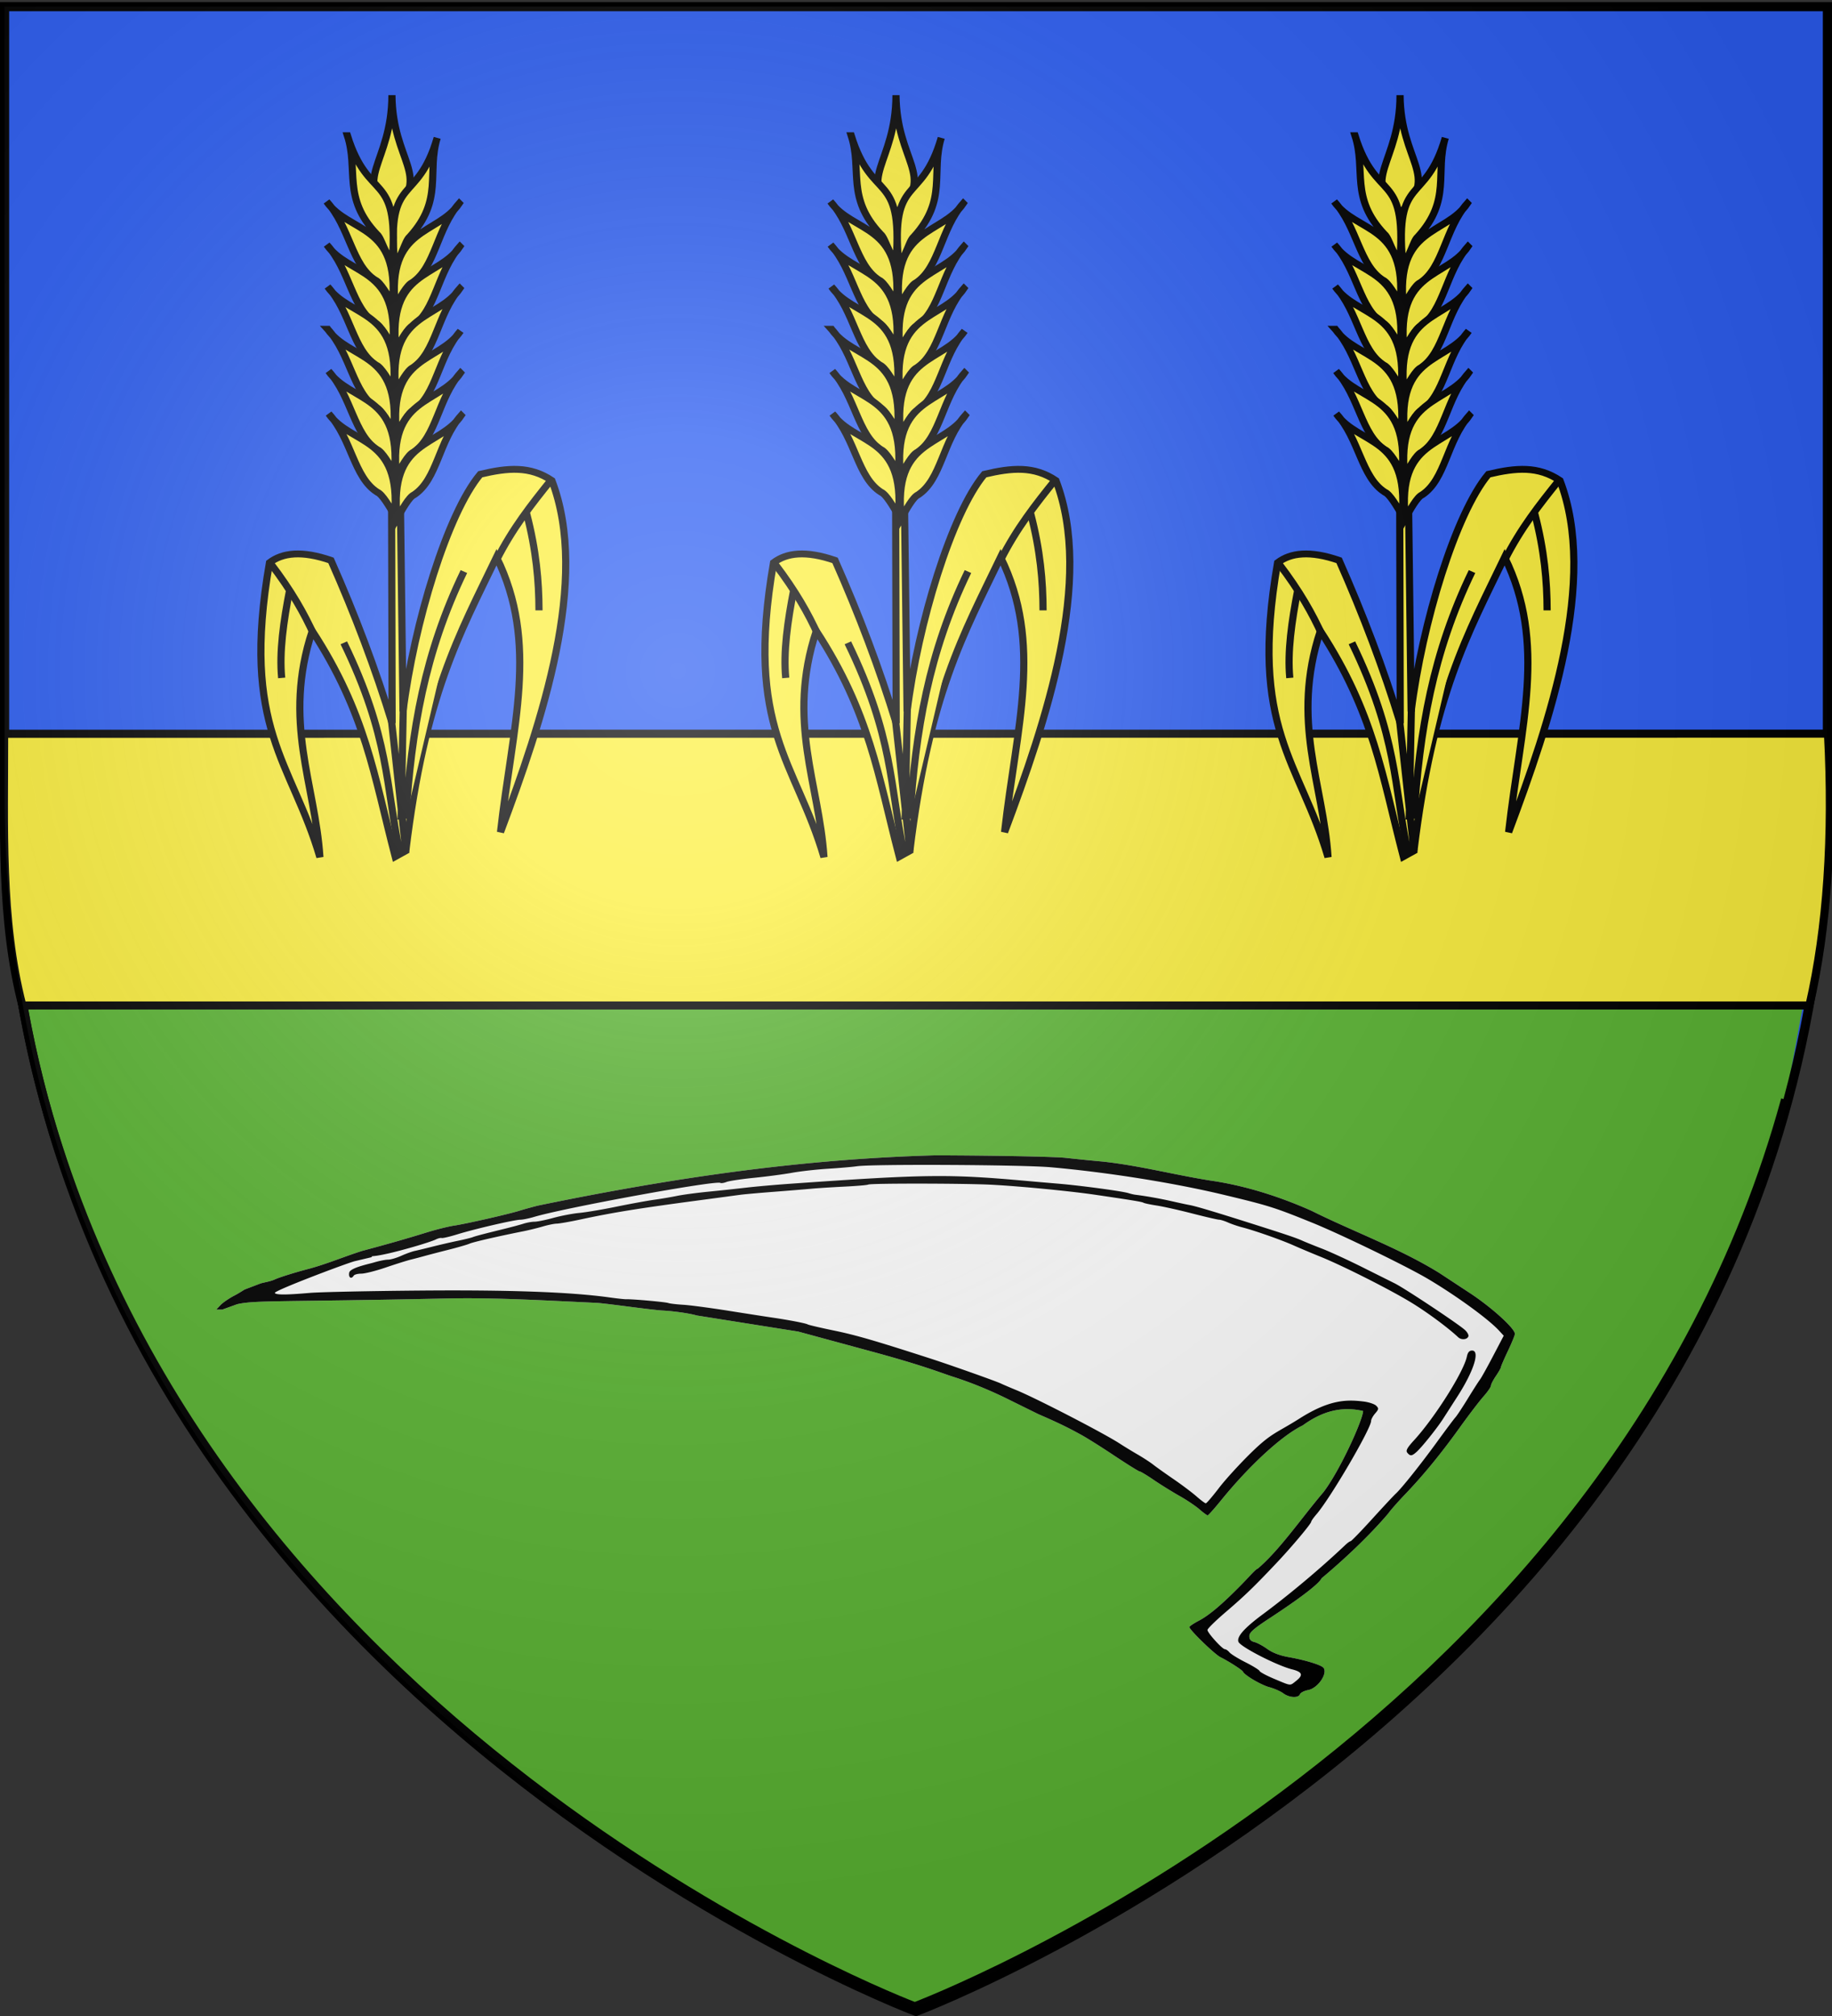 <svg xmlns="http://www.w3.org/2000/svg" xmlns:xlink="http://www.w3.org/1999/xlink" width="600" height="660" style="display:inline" version="1.0"><rect width="100%" height="100%" fill="#333333" stroke="none"/><defs><linearGradient id="a"><stop offset="0" style="stop-color:#fff;stop-opacity:.314"/><stop offset=".19" style="stop-color:#fff;stop-opacity:.251"/><stop offset=".6" style="stop-color:#6b6b6b;stop-opacity:.125"/><stop offset="1" style="stop-color:#000;stop-opacity:.125"/></linearGradient><linearGradient id="b"><stop offset="0" style="stop-color:#fff;stop-opacity:1"/><stop offset="1" style="stop-color:#fff;stop-opacity:1"/></linearGradient><linearGradient id="c"><stop offset="0" style="stop-color:#fd0000;stop-opacity:1"/><stop offset=".5" style="stop-color:#e77275;stop-opacity:.659"/><stop offset="1" style="stop-color:black;stop-opacity:.323"/></linearGradient><radialGradient xlink:href="#a" id="d" cx="221.445" cy="226.331" r="300" fx="221.445" fy="226.331" gradientTransform="matrix(1.353 0 0 1.349 -79.874 -85.747)" gradientUnits="userSpaceOnUse"/></defs><g style="display:inline;fill:#2b5df2;fill-opacity:1"><path d="M300 658.5s298.5-112.32 298.5-397.772V2.176H1.5v258.552C1.5 546.18 300 658.5 300 658.5z" style="fill:#2b5df2;fill-opacity:1;fill-rule:evenodd;stroke:none;stroke-width:1px;stroke-linecap:butt;stroke-linejoin:miter;stroke-opacity:1"/></g><g style="display:inline;fill:#5ab532"><path d="M596.165 298.498H3.266c2.159 21.658 5.835 42.215 11.181 61.7 57.984 211.336 285.157 296.806 285.157 296.806s227.313-85.526 285.204-297.01" style="fill:#5ab532;fill-opacity:1;stroke:#010101;stroke-width:3"/></g><g style="display:inline"><path d="M300 658.5S1.5 546.18 1.5 260.728V2.176h597v258.552C598.5 546.18 300 658.5 300 658.5z" style="opacity:1;fill:none;fill-opacity:1;fill-rule:evenodd;stroke:#000;stroke-width:3;stroke-linecap:butt;stroke-linejoin:miter;stroke-miterlimit:4;stroke-dasharray:none;stroke-opacity:1"/></g><path d="M598.682 240.183c1.757 33.748-.24 63.441-6.074 88.991H7.321c-7.282-28.06-5.93-58.712-5.964-88.948l597.325-.043z" style="fill:#fcef3c;fill-opacity:1;fill-rule:evenodd;stroke:#000;stroke-width:2.651;stroke-linecap:butt;stroke-linejoin:miter;stroke-miterlimit:4;stroke-dasharray:none;stroke-opacity:1"/><path d="M286.141 437.285zm304.417 277.556c.305-.795 2.16-1.746 4.12-2.114 4.765-.894 9.769-8.01 7.767-11.044-.943-1.43-8.938-3.912-17.486-5.428-4.446-.79-8.105-2.175-10.696-4.052-2.166-1.569-5.087-3.141-6.492-3.494-1.818-.456-2.553-1.307-2.553-2.957 0-1.834 2.124-3.71 10.198-9 15.476-10.139 24.756-17.27 25.985-19.97 10.737-8.971 23.596-20.905 33.445-32.497.911-1.375 4.67-5.65 8.351-9.5 9.272-9.694 18.11-20.489 27.52-33.61 4.4-6.135 9.688-13.058 11.75-15.384 2.063-2.326 3.75-4.765 3.75-5.42 0-.656 1.126-2.847 2.5-4.87 1.376-2.024 2.5-4.008 2.5-4.41 0-.4 1.576-4.047 3.5-8.103 1.926-4.056 3.5-7.9 3.5-8.544 0-2.793-12.177-13.745-23.217-20.882l-14.532-9.549c-19.967-12.4-43.232-20.79-64.103-31.193-15.893-7.096-33.415-12.695-50.79-15.164-17.787-2.834-35.432-7.456-53.357-9.431a985.401 985.401 0 0 1-19-1.903c-5.307-.594-33.997-1.157-65-1.276-63.812 1.727-127.811 10.41-199.3 25.19-2.86.717-7 1.866-9.2 2.552-5.608 1.75-26.662 6.54-32.845 7.474-2.835.427-8.98 1.964-13.655 3.415-9.943 3.085-20.069 5.977-32.215 9.202-8.939 2.826-17.43 6.452-26.508 8.924-7.028 1.827-14.802 4.248-17.277 5.38-2.475 1.132-5.868 1.53-7.316 2.08l-7.684 2.922c-.402.153-2.662 1.725-5.304 3.1-2.642 1.375-5.758 3.513-6.924 4.75l-2.12 2.25h2.995l7.425-2.679c8.74-2.119 22.818-1.12 104.386-2.882 25.333-.548 50.403 1.032 75.605 2.184 4.55.208 27.273 3.515 33.183 3.843 5.91.328 13.56 1.436 17 2.46l50.868 8.074 37.386 10.148c24.62 6.683 33.836 10.391 39.48 12.25 9.945 3.148 19.527 7.15 28.512 11.602l14.897 7.35c7.057 3.032 13.854 6.142 20.61 9.896 2.476 1.257 10.065 5.992 16.866 10.52 6.801 4.53 12.735 8.234 13.187 8.234.452 0 3.662 1.934 7.135 4.297 3.472 2.363 9.238 5.941 12.813 7.951 3.575 2.01 8.075 5.026 10 6.701 1.925 1.676 3.779 3.048 4.12 3.05.34 0 3.266-3.26 6.5-7.246 14.454-17.814 30.685-32.728 41.13-37.795 9.1-6.605 18.875-9.885 30.235-7.208-.083 4.297-11.481 29.694-19.893 40.677-10.984 12.887-21.97 29.039-32.954 38.31-.826 0-4.49 4.3-8.145 8.013-9.769 9.927-16.123 15.294-21.349 18.03-2.554 1.338-4.644 2.749-4.644 3.135 0 1.374 12.615 13.61 15.532 15.067 4.344 2.168 10.916 6.4 11.305 7.28.783 1.77 9.088 6.64 13.206 7.747 2.451.659 5.582 2.037 6.957 3.063 2.991 2.232 7.568 2.497 8.34.484z" style="fill:#fff" transform="matrix(.654 0 0 .654 39.513 87.166)"/><path d="M126.877 498.688c-2.563.77-11.944 2.635-12.414 5.097-.471 2.463 1.04 3.467 2.255 1.5.34-.55 2.057-1 3.816-1 1.758 0 7.244-1.38 12.19-3.067 4.947-1.687 10.569-3.457 12.494-3.934a294.325 294.325 0 0 0 7-1.843c1.925-.538 7.325-1.944 12-3.124 4.675-1.18 9.4-2.55 10.5-3.044 1.82-.816 14.303-3.69 27-6.217 2.75-.547 7.11-1.62 9.688-2.383 2.578-.763 5.728-1.403 7-1.42 1.271-.019 6.587-.952 11.812-2.074 16.12-3.462 28.56-5.48 58-9.409 10.175-1.358 20.075-2.685 22-2.949 1.925-.264 9.575-.947 17-1.517 7.425-.57 15.811-1.259 18.636-1.53 2.825-.27 10.224-.743 16.443-1.05 6.218-.307 11.649-.77 12.068-1.03 1.11-.685 48.373-.624 61.853.08 14.258.747 39.382 3.183 52 5.043 19.161 2.826 23.247 3.503 24.022 3.982.435.269 3.42.896 6.634 1.394 3.214.497 11.244 2.293 17.844 3.99 6.6 1.698 12.607 3.09 13.349 3.095.742.004 2.767.637 4.5 1.406 1.733.77 4.95 1.863 7.15 2.431 6.181 1.595 19.404 6.236 25.5 8.95 3.026 1.348 9.1 3.907 13.5 5.688 11.666 4.72 35.594 16.822 46.194 23.361 7.866 4.853 17.796 12.223 22.896 16.994 1.618 1.514 4.559 1.237 5.132-.484.212-.638-.552-2.035-1.699-3.103-3.14-2.926-30.155-20.86-35.228-23.388-1.488-.741-8.688-4.334-16-7.984-7.312-3.65-16.444-7.852-20.294-9.34-3.85-1.486-8.35-3.307-10-4.047-3.252-1.457-8.27-3.141-27.5-9.233-17.18-5.443-26.047-8.073-29-8.603-1.375-.247-5.425-1.116-9-1.932-5.636-1.287-12.936-2.582-18-3.193-.825-.1-2.4-.468-3.5-.819-3.076-.98-23.833-3.782-35-4.725-5.5-.464-12.7-1.087-16-1.385-39.05-3.518-50.336-3.383-118.5 1.417-7.425.522-17.325 1.399-22 1.948a1251.16 1251.16 0 0 1-19 2.03c-5.775.57-12.75 1.504-15.5 2.077-2.75.574-7.925 1.453-11.5 1.953s-12.125 2.063-19 3.473c-6.875 1.41-15.2 2.814-18.5 3.118-3.3.305-9.141 1.419-12.98 2.476-3.839 1.057-8.082 1.921-9.429 1.921-1.347 0-3.831.439-5.52.975-1.69.536-5.771 1.641-9.071 2.456-11.868 2.93-15.024 3.76-16.5 4.336-.825.322-4.2 1.143-7.5 1.823-3.3.68-8.925 1.978-12.5 2.882-3.575.904-7.625 1.884-9 2.178-1.375.294-4.408 1.393-6.74 2.443-2.33 1.049-5.297 1.907-6.59 1.907-1.294 0-4.449.631-7.011 1.403zm-9.512-.674 8.388-1.988c0-1.238-1 1.173 21.465-5.324 4.675-1.352 9.425-2.928 10.555-3.502 1.13-.575 2.48-.913 3-.752.52.161 4.095-.681 7.945-1.872 8.636-2.67 28.587-7.29 31.486-7.29 1.176 0 4.248-.628 6.826-1.395 15.655-4.658 91.053-18.425 93.3-17.036.406.25 1.784.041 3.063-.466 1.279-.507 7.5-1.44 13.825-2.075 6.325-.634 14.875-1.767 19-2.517s12.225-1.66 18-2.021c5.775-.362 12.3-.924 14.5-1.25 7.724-1.147 82.765-.761 97 .497 28.556 2.525 61.923 7.844 87 13.869 22.446 5.393 24.98 6.193 44 13.892 14.311 5.794 47.221 21.769 58 28.155 14.067 8.334 30.156 20.021 35.455 25.755l2.454 2.656-5.355 10.218c-2.945 5.62-5.882 10.892-6.527 11.717-.644.825-3.361 5.073-6.038 9.439-2.676 4.366-5.501 8.641-6.278 9.5-.776.859-4.854 6.301-9.061 12.094-8.196 11.284-17.876 23.423-20.834 26.127-.999.913-6.316 6.611-11.816 12.664-5.5 6.052-10.338 11.043-10.75 11.09-.413.048-1.58.874-2.594 1.836-12.223 11.6-27.982 24.837-41.367 34.75-9.285 6.877-13.192 11.287-12.227 13.802.95 2.478 19.218 11.859 26.817 13.772 5.256 1.324 5.78 2.87 1.986 5.854-3.13 2.461-2.205 2.553-10.865-1.078-3.85-1.614-7.155-3.382-7.345-3.928-.19-.546-3.366-2.513-7.058-4.373-3.692-1.859-7.304-4.093-8.027-4.964-.723-.872-1.761-1.585-2.307-1.585-1.282 0-8.668-8.15-8.722-9.624-.023-.618 4.108-4.668 9.178-9 9.446-8.069 14.403-12.863 25.78-24.931 7.45-7.902 17-19.292 17.002-20.277 0-.367 1.167-2.018 2.592-3.668 7.023-8.13 27.407-42.952 27.407-46.818 0-.757.913-2.428 2.028-3.714 1.813-2.091 1.868-2.5.512-3.856-.834-.834-3.66-1.773-6.279-2.097-8.3-1.029-16.922-1.099-31.973 8.425-11.725 7.42-13.978 7.108-23.926 16.762-5.836 5.664-13.276 13.786-16.532 18.048-3.256 4.263-6.237 7.742-6.625 7.731-.388-.01-2.505-1.594-4.705-3.518-2.2-1.925-7.375-5.812-11.5-8.638-4.125-2.827-8.694-6.08-10.153-7.232-1.46-1.15-4.983-3.443-7.831-5.093-2.848-1.65-6.829-4.08-8.847-5.4-7.745-5.069-41.557-22.552-51.67-26.718-3.3-1.359-6.9-2.9-8-3.425-2.425-1.158-25.307-9.262-35-12.396-27.67-8.948-37.503-11.804-48.386-14.052-6.813-1.408-12.769-2.796-13.235-3.084-.946-.585-9.479-2.231-17.878-3.45-3.025-.44-12.925-1.978-22-3.42-9.075-1.441-19.2-2.78-22.5-2.973-3.3-.194-6.675-.594-7.5-.888-1.444-.516-17.924-1.99-21-1.879-.825.03-4.554-.373-8.287-.895-19.493-2.726-50.322-3.845-95.213-3.454-25.3.22-50.05.751-55 1.179-11.877 1.026-16.89 1.035-17.5.031-.658-1.083 36.342-15.045 40.147-15.947zm168.776-60.729zm304.417 277.556c.305-.795 2.16-1.746 4.12-2.114 4.765-.894 9.769-8.01 7.767-11.044-.943-1.43-8.938-3.912-17.486-5.428-4.446-.79-8.105-2.175-10.696-4.052-2.166-1.569-5.087-3.141-6.492-3.494-1.818-.456-2.553-1.307-2.553-2.957 0-1.834 2.124-3.71 10.198-9 15.476-10.139 24.756-17.27 25.985-19.97 10.737-8.971 23.596-20.905 33.445-32.497.911-1.375 4.67-5.65 8.351-9.5 9.272-9.694 18.11-20.489 27.52-33.61 4.4-6.135 9.688-13.058 11.75-15.384 2.063-2.326 3.75-4.765 3.75-5.42 0-.656 1.126-2.847 2.5-4.87 1.376-2.024 2.5-4.008 2.5-4.41 0-.4 1.576-4.047 3.5-8.103 1.926-4.056 3.5-7.9 3.5-8.544 0-2.793-12.177-13.745-23.217-20.882l-14.532-9.549c-19.967-12.4-43.232-20.79-64.103-31.193-15.893-7.096-33.415-12.695-50.79-15.164-17.787-2.834-35.432-7.456-53.357-9.431a985.401 985.401 0 0 1-19-1.903c-5.307-.594-33.997-1.157-65-1.276-63.812 1.727-127.811 10.41-199.3 25.19-2.86.717-7 1.866-9.2 2.552-5.608 1.75-26.662 6.54-32.845 7.474-2.835.427-8.98 1.964-13.655 3.415-9.943 3.085-20.069 5.977-32.215 9.202-8.939 2.826-17.43 6.452-26.508 8.924-7.028 1.827-14.802 4.248-17.277 5.38-2.475 1.132-5.868 1.53-7.316 2.08l-7.684 2.922c-.402.153-2.662 1.725-5.304 3.1-2.642 1.375-5.758 3.513-6.924 4.75l-2.12 2.25h2.995l7.425-2.679c8.74-2.119 22.818-1.12 104.386-2.882 25.333-.548 50.403 1.032 75.605 2.184 4.55.208 27.273 3.515 33.183 3.843 5.91.328 13.56 1.436 17 2.46l50.868 8.074 37.386 10.148c24.62 6.683 33.836 10.391 39.48 12.25 9.945 3.148 19.527 7.15 28.512 11.602l14.897 7.35c7.057 3.032 13.854 6.142 20.61 9.896 2.476 1.257 10.065 5.992 16.866 10.52 6.801 4.53 12.735 8.234 13.187 8.234.452 0 3.662 1.934 7.135 4.297 3.472 2.363 9.238 5.941 12.813 7.951 3.575 2.01 8.075 5.026 10 6.701 1.925 1.676 3.779 3.048 4.12 3.05.34 0 3.266-3.26 6.5-7.246 14.454-17.814 30.685-32.728 41.13-37.795 9.1-6.605 18.875-9.885 30.235-7.208-.083 4.297-11.481 29.694-19.893 40.677-10.984 12.887-21.97 29.039-32.954 38.31-.826 0-4.49 4.3-8.145 8.013-9.769 9.927-16.123 15.294-21.349 18.03-2.554 1.338-4.644 2.749-4.644 3.135 0 1.374 12.615 13.61 15.532 15.067 4.344 2.168 10.916 6.4 11.305 7.28.783 1.77 9.088 6.64 13.206 7.747 2.451.659 5.582 2.037 6.957 3.063 2.991 2.232 7.568 2.497 8.34.484zm58.397-121.306c2.71-2.42 10.317-11.926 13.406-16.75 1.409-2.2 4.599-7.166 7.089-11.035 8.164-12.686 11.436-22.965 7.309-22.965-1.37 0-2.148.902-2.588 3-1.61 7.678-16.042 30.534-26.458 41.9-3.494 3.813-4.242 5.2-3.37 6.25 1.47 1.773 2.257 1.704 4.612-.4z" style="fill:#000" transform="matrix(.654 0 0 .654 39.513 87.166)"/><g style="opacity:1"><g style="opacity:1;fill:#fcef3c;fill-opacity:1;stroke:#000;stroke-width:3.36;stroke-miterlimit:4;stroke-dasharray:none;stroke-opacity:1;display:inline"><g style="stroke-width:2.937;stroke-miterlimit:4;stroke-dasharray:none"><path d="M1017.46 390.159c38.552-55.338 45.08-84.275 55.556-119.048-37.682 16.27-52.886 49.952-79.365 87.302 18.743-46.96 44.27-105.443 84.127-126.984 10.903 1.208 17.138 7.787 23.81 17.46-1.059 21.492-21.958 65.853-43.651 97.222l57.142-63.095 2.778 2.38-59.92 67.461c20.616-12.982 42.347-24.849 65.079-35.714 11.772 4.683 17.051 10.664 18.254 17.46-38.517 61.486-63.176 57.699-99.207 80.953 22.249-22.241 50.052-33.372 66.667-70.635-39.732 11.837-59.94 29.548-89.682 50l-1.588-4.762z" style="fill:#fcef3c;fill-opacity:1;fill-rule:evenodd;stroke:#000;stroke-width:2.937;stroke-linecap:butt;stroke-linejoin:miter;stroke-miterlimit:4;stroke-dasharray:none;stroke-opacity:1" transform="scale(-.798 .763) rotate(-41.482 392.31 1940.92)"/><g style="fill:#fcef3c;fill-opacity:1;stroke:#000;stroke-width:2.937;stroke-miterlimit:4;stroke-dasharray:none;stroke-opacity:1"><path d="M1236.49 151.036c-19.492 22.086-11.329 38.487-33.552 37.355-1.55-22.515 14.378-16.025 33.552-37.355z" style="fill:#fcef3c;fill-opacity:1;fill-rule:evenodd;stroke:#000;stroke-width:2.937;stroke-linecap:butt;stroke-linejoin:miter;stroke-miterlimit:4;stroke-dasharray:none;stroke-opacity:1;display:inline" transform="scale(-.798 .763) rotate(-41.482 392.31 1940.92)"/><g style="fill:#fcef3c;fill-opacity:1;stroke:#000;stroke-width:2.937;stroke-miterlimit:4;stroke-dasharray:none;stroke-opacity:1"><path d="M1210.439 152.46c-13.245 27.249 5.454 25.133-22.223 51.588-1.133-3.377 2.916-9.587 2.551-12.342.138-21.16 13.048-25.216 19.672-39.246zM1185.042 167.54c-2.531 16.137 15.772 27.116-9.524 50.397.91-4.095 2.412-9.997 1.461-12.117-2.788-11.344 7.74-23.86 8.063-38.28z" style="fill:#fcef3c;fill-opacity:1;fill-rule:evenodd;stroke:#000;stroke-width:2.937;stroke-linecap:butt;stroke-linejoin:miter;stroke-miterlimit:4;stroke-dasharray:none;stroke-opacity:1;display:inline" transform="scale(-.798 .763) rotate(-41.482 392.31 1940.92)"/><path d="M1172.578 181.23c-2.53 16.138 15.772 27.117-9.524 50.397.91-4.095 2.412-9.997 1.461-12.117-2.788-11.344 7.74-23.86 8.063-38.28z" style="fill:#fcef3c;fill-opacity:1;fill-rule:evenodd;stroke:#000;stroke-width:2.937;stroke-linecap:butt;stroke-linejoin:miter;stroke-miterlimit:4;stroke-dasharray:none;stroke-opacity:1;display:inline" transform="scale(-.798 .763) rotate(-41.482 392.31 1940.92)"/><path d="M1160.673 194.722c-2.53 16.138 15.773 27.117-9.524 50.397.91-4.095 2.412-9.997 1.461-12.117-2.788-11.344 7.74-23.86 8.063-38.28z" style="fill:#fcef3c;fill-opacity:1;fill-rule:evenodd;stroke:#000;stroke-width:2.937;stroke-linecap:butt;stroke-linejoin:miter;stroke-miterlimit:4;stroke-dasharray:none;stroke-opacity:1;display:inline" transform="scale(-.798 .763) rotate(-41.482 392.31 1940.92)"/><path d="M1148.372 208.214c-2.531 16.138 15.772 27.117-9.524 50.397.91-4.095 2.411-9.997 1.46-12.117-2.787-11.344 7.74-23.86 8.064-38.28z" style="fill:#fcef3c;fill-opacity:1;fill-rule:evenodd;stroke:#000;stroke-width:2.937;stroke-linecap:butt;stroke-linejoin:miter;stroke-miterlimit:4;stroke-dasharray:none;stroke-opacity:1;display:inline" transform="scale(-.798 .763) rotate(-41.482 392.31 1940.92)"/><path d="M1136.467 221.706c-2.531 16.138 15.772 27.117-9.524 50.397.91-4.095 2.412-9.997 1.461-12.117-2.788-11.344 7.74-23.86 8.063-38.28z" style="fill:#fcef3c;fill-opacity:1;fill-rule:evenodd;stroke:#000;stroke-width:2.937;stroke-linecap:butt;stroke-linejoin:miter;stroke-miterlimit:4;stroke-dasharray:none;stroke-opacity:1;display:inline" transform="scale(-.798 .763) rotate(-41.482 392.31 1940.92)"/><path d="M1124.165 235.198c-2.53 16.138 15.773 27.117-9.524 50.397.91-4.095 2.412-9.996 1.461-12.117-2.788-11.344 7.74-23.86 8.063-38.28z" style="fill:#fcef3c;fill-opacity:1;fill-rule:evenodd;stroke:#000;stroke-width:2.937;stroke-linecap:butt;stroke-linejoin:miter;stroke-miterlimit:4;stroke-dasharray:none;stroke-opacity:1;display:inline" transform="scale(-.798 .763) rotate(-41.482 392.31 1940.92)"/></g><g style="fill:#fcef3c;fill-opacity:1;stroke:#000;stroke-width:2.937;stroke-miterlimit:4;stroke-dasharray:none;stroke-opacity:1;display:inline"><path d="M1210.439 152.46c-13.245 27.249 5.454 25.133-22.223 51.588-1.133-3.377 2.916-9.587 2.551-12.342.138-21.16 13.048-25.216 19.672-39.246zM1185.042 167.54c-2.531 16.137 15.772 27.116-9.524 50.397.91-4.095 2.412-9.997 1.461-12.117-2.788-11.344 7.74-23.86 8.063-38.28z" style="fill:#fcef3c;fill-opacity:1;fill-rule:evenodd;stroke:#000;stroke-width:2.937;stroke-linecap:butt;stroke-linejoin:miter;stroke-miterlimit:4;stroke-dasharray:none;stroke-opacity:1;display:inline" transform="matrix(.588 -.516 .539 .562 -680.12 583.34)"/><path d="M1172.578 181.23c-2.53 16.138 15.772 27.117-9.524 50.397.91-4.095 2.412-9.997 1.461-12.117-2.788-11.344 7.74-23.86 8.063-38.28z" style="fill:#fcef3c;fill-opacity:1;fill-rule:evenodd;stroke:#000;stroke-width:2.937;stroke-linecap:butt;stroke-linejoin:miter;stroke-miterlimit:4;stroke-dasharray:none;stroke-opacity:1;display:inline" transform="matrix(.588 -.516 .539 .562 -680.12 583.34)"/><path d="M1160.673 194.722c-2.53 16.138 15.773 27.117-9.524 50.397.91-4.095 2.412-9.997 1.461-12.117-2.788-11.344 7.74-23.86 8.063-38.28z" style="fill:#fcef3c;fill-opacity:1;fill-rule:evenodd;stroke:#000;stroke-width:2.937;stroke-linecap:butt;stroke-linejoin:miter;stroke-miterlimit:4;stroke-dasharray:none;stroke-opacity:1;display:inline" transform="matrix(.588 -.516 .539 .562 -680.12 583.34)"/><path d="M1148.372 208.214c-2.531 16.138 15.772 27.117-9.524 50.397.91-4.095 2.411-9.997 1.46-12.117-2.787-11.344 7.74-23.86 8.064-38.28z" style="fill:#fcef3c;fill-opacity:1;fill-rule:evenodd;stroke:#000;stroke-width:2.937;stroke-linecap:butt;stroke-linejoin:miter;stroke-miterlimit:4;stroke-dasharray:none;stroke-opacity:1;display:inline" transform="matrix(.588 -.516 .539 .562 -680.12 583.34)"/><path d="M1136.467 221.706c-2.531 16.138 15.772 27.117-9.524 50.397.91-4.095 2.412-9.997 1.461-12.117-2.788-11.344 7.74-23.86 8.063-38.28z" style="fill:#fcef3c;fill-opacity:1;fill-rule:evenodd;stroke:#000;stroke-width:2.937;stroke-linecap:butt;stroke-linejoin:miter;stroke-miterlimit:4;stroke-dasharray:none;stroke-opacity:1;display:inline" transform="matrix(.588 -.516 .539 .562 -680.12 583.34)"/><path d="M1124.165 235.198c-2.53 16.138 15.773 27.117-9.524 50.397.91-4.095 2.412-9.996 1.461-12.117-2.788-11.344 7.74-23.86 8.063-38.28z" style="fill:#fcef3c;fill-opacity:1;fill-rule:evenodd;stroke:#000;stroke-width:2.937;stroke-linecap:butt;stroke-linejoin:miter;stroke-miterlimit:4;stroke-dasharray:none;stroke-opacity:1;display:inline" transform="matrix(.588 -.516 .539 .562 -680.12 583.34)"/></g></g><path d="M1072.222 271.905c4.049-14.401 5.042-27.122 5.953-40.476" style="fill:#fcef3c;fill-opacity:1;fill-rule:evenodd;stroke:#000;stroke-width:2.937;stroke-linecap:butt;stroke-linejoin:miter;stroke-miterlimit:4;stroke-dasharray:none;stroke-opacity:1" transform="scale(-.798 .763) rotate(-41.482 392.31 1940.92)"/><path d="M1076.19 248.889c-13.488 9.26-23.125 18.518-31.349 27.778M1078.968 284.603c-10.978 36.656-28.945 65.319-52.38 95.238M1060.318 350.873l-42.858 39.286M1059.524 344.127l-31.746 37.302M1095.635 340.159c-40.829 17.857-53.483 34.524-76.984 52.38M1107.143 345.714c8.842-4.157 19.221-8.007 33.333-11.11" style="fill:#fcef3c;fill-opacity:1;fill-rule:evenodd;stroke:#000;stroke-width:2.937;stroke-linecap:butt;stroke-linejoin:miter;stroke-miterlimit:4;stroke-dasharray:none;stroke-opacity:1" transform="scale(-.798 .763) rotate(-41.482 392.31 1940.92)"/><path d="M1127.381 337.778c-7.115 11.884-14.454 22.87-22.62 30.555" style="fill:#fcef3c;fill-opacity:1;fill-rule:evenodd;stroke:#000;stroke-width:2.937;stroke-linecap:butt;stroke-linejoin:miter;stroke-miterlimit:4;stroke-dasharray:none;stroke-opacity:1" transform="scale(-.798 .763) rotate(-41.482 392.31 1940.92)"/></g></g></g><g style="display:inline"><g style="opacity:1"><g style="opacity:1;fill:#fcef3c;fill-opacity:1;stroke:#000;stroke-width:3.36;stroke-miterlimit:4;stroke-dasharray:none;stroke-opacity:1;display:inline"><g style="stroke-width:2.937;stroke-miterlimit:4;stroke-dasharray:none"><path d="M1017.46 390.159c38.552-55.338 45.08-84.275 55.556-119.048-37.682 16.27-52.886 49.952-79.365 87.302 18.743-46.96 44.27-105.443 84.127-126.984 10.903 1.208 17.138 7.787 23.81 17.46-1.059 21.492-21.958 65.853-43.651 97.222l57.142-63.095 2.778 2.38-59.92 67.461c20.616-12.982 42.347-24.849 65.079-35.714 11.772 4.683 17.051 10.664 18.254 17.46-38.517 61.486-63.176 57.699-99.207 80.953 22.249-22.241 50.052-33.372 66.667-70.635-39.732 11.837-59.94 29.548-89.682 50l-1.588-4.762z" style="fill:#fcef3c;fill-opacity:1;fill-rule:evenodd;stroke:#000;stroke-width:2.937;stroke-linecap:butt;stroke-linejoin:miter;stroke-miterlimit:4;stroke-dasharray:none;stroke-opacity:1" transform="scale(-.798 .763) rotate(-41.482 288.875 2214.066)"/><g style="fill:#fcef3c;fill-opacity:1;stroke:#000;stroke-width:2.937;stroke-miterlimit:4;stroke-dasharray:none;stroke-opacity:1"><path d="M1236.49 151.036c-19.492 22.086-11.329 38.487-33.552 37.355-1.55-22.515 14.378-16.025 33.552-37.355z" style="fill:#fcef3c;fill-opacity:1;fill-rule:evenodd;stroke:#000;stroke-width:2.937;stroke-linecap:butt;stroke-linejoin:miter;stroke-miterlimit:4;stroke-dasharray:none;stroke-opacity:1;display:inline" transform="scale(-.798 .763) rotate(-41.482 288.875 2214.066)"/><g style="fill:#fcef3c;fill-opacity:1;stroke:#000;stroke-width:2.937;stroke-miterlimit:4;stroke-dasharray:none;stroke-opacity:1"><path d="M1210.439 152.46c-13.245 27.249 5.454 25.133-22.223 51.588-1.133-3.377 2.916-9.587 2.551-12.342.138-21.16 13.048-25.216 19.672-39.246zM1185.042 167.54c-2.531 16.137 15.772 27.116-9.524 50.397.91-4.095 2.412-9.997 1.461-12.117-2.788-11.344 7.74-23.86 8.063-38.28z" style="fill:#fcef3c;fill-opacity:1;fill-rule:evenodd;stroke:#000;stroke-width:2.937;stroke-linecap:butt;stroke-linejoin:miter;stroke-miterlimit:4;stroke-dasharray:none;stroke-opacity:1;display:inline" transform="scale(-.798 .763) rotate(-41.482 288.875 2214.066)"/><path d="M1172.578 181.23c-2.53 16.138 15.772 27.117-9.524 50.397.91-4.095 2.412-9.997 1.461-12.117-2.788-11.344 7.74-23.86 8.063-38.28z" style="fill:#fcef3c;fill-opacity:1;fill-rule:evenodd;stroke:#000;stroke-width:2.937;stroke-linecap:butt;stroke-linejoin:miter;stroke-miterlimit:4;stroke-dasharray:none;stroke-opacity:1;display:inline" transform="scale(-.798 .763) rotate(-41.482 288.875 2214.066)"/><path d="M1160.673 194.722c-2.53 16.138 15.773 27.117-9.524 50.397.91-4.095 2.412-9.997 1.461-12.117-2.788-11.344 7.74-23.86 8.063-38.28z" style="fill:#fcef3c;fill-opacity:1;fill-rule:evenodd;stroke:#000;stroke-width:2.937;stroke-linecap:butt;stroke-linejoin:miter;stroke-miterlimit:4;stroke-dasharray:none;stroke-opacity:1;display:inline" transform="scale(-.798 .763) rotate(-41.482 288.875 2214.066)"/><path d="M1148.372 208.214c-2.531 16.138 15.772 27.117-9.524 50.397.91-4.095 2.411-9.997 1.46-12.117-2.787-11.344 7.74-23.86 8.064-38.28z" style="fill:#fcef3c;fill-opacity:1;fill-rule:evenodd;stroke:#000;stroke-width:2.937;stroke-linecap:butt;stroke-linejoin:miter;stroke-miterlimit:4;stroke-dasharray:none;stroke-opacity:1;display:inline" transform="scale(-.798 .763) rotate(-41.482 288.875 2214.066)"/><path d="M1136.467 221.706c-2.531 16.138 15.772 27.117-9.524 50.397.91-4.095 2.412-9.997 1.461-12.117-2.788-11.344 7.74-23.86 8.063-38.28z" style="fill:#fcef3c;fill-opacity:1;fill-rule:evenodd;stroke:#000;stroke-width:2.937;stroke-linecap:butt;stroke-linejoin:miter;stroke-miterlimit:4;stroke-dasharray:none;stroke-opacity:1;display:inline" transform="scale(-.798 .763) rotate(-41.482 288.875 2214.066)"/><path d="M1124.165 235.198c-2.53 16.138 15.773 27.117-9.524 50.397.91-4.095 2.412-9.996 1.461-12.117-2.788-11.344 7.74-23.86 8.063-38.28z" style="fill:#fcef3c;fill-opacity:1;fill-rule:evenodd;stroke:#000;stroke-width:2.937;stroke-linecap:butt;stroke-linejoin:miter;stroke-miterlimit:4;stroke-dasharray:none;stroke-opacity:1;display:inline" transform="scale(-.798 .763) rotate(-41.482 288.875 2214.066)"/></g><g style="fill:#fcef3c;fill-opacity:1;stroke:#000;stroke-width:2.937;stroke-miterlimit:4;stroke-dasharray:none;stroke-opacity:1;display:inline"><path d="M1210.439 152.46c-13.245 27.249 5.454 25.133-22.223 51.588-1.133-3.377 2.916-9.587 2.551-12.342.138-21.16 13.048-25.216 19.672-39.246zM1185.042 167.54c-2.531 16.137 15.772 27.116-9.524 50.397.91-4.095 2.412-9.997 1.461-12.117-2.788-11.344 7.74-23.86 8.063-38.28z" style="fill:#fcef3c;fill-opacity:1;fill-rule:evenodd;stroke:#000;stroke-width:2.937;stroke-linecap:butt;stroke-linejoin:miter;stroke-miterlimit:4;stroke-dasharray:none;stroke-opacity:1;display:inline" transform="matrix(.588 -.516 .539 .562 -515.12 583.34)"/><path d="M1172.578 181.23c-2.53 16.138 15.772 27.117-9.524 50.397.91-4.095 2.412-9.997 1.461-12.117-2.788-11.344 7.74-23.86 8.063-38.28z" style="fill:#fcef3c;fill-opacity:1;fill-rule:evenodd;stroke:#000;stroke-width:2.937;stroke-linecap:butt;stroke-linejoin:miter;stroke-miterlimit:4;stroke-dasharray:none;stroke-opacity:1;display:inline" transform="matrix(.588 -.516 .539 .562 -515.12 583.34)"/><path d="M1160.673 194.722c-2.53 16.138 15.773 27.117-9.524 50.397.91-4.095 2.412-9.997 1.461-12.117-2.788-11.344 7.74-23.86 8.063-38.28z" style="fill:#fcef3c;fill-opacity:1;fill-rule:evenodd;stroke:#000;stroke-width:2.937;stroke-linecap:butt;stroke-linejoin:miter;stroke-miterlimit:4;stroke-dasharray:none;stroke-opacity:1;display:inline" transform="matrix(.588 -.516 .539 .562 -515.12 583.34)"/><path d="M1148.372 208.214c-2.531 16.138 15.772 27.117-9.524 50.397.91-4.095 2.411-9.997 1.46-12.117-2.787-11.344 7.74-23.86 8.064-38.28z" style="fill:#fcef3c;fill-opacity:1;fill-rule:evenodd;stroke:#000;stroke-width:2.937;stroke-linecap:butt;stroke-linejoin:miter;stroke-miterlimit:4;stroke-dasharray:none;stroke-opacity:1;display:inline" transform="matrix(.588 -.516 .539 .562 -515.12 583.34)"/><path d="M1136.467 221.706c-2.531 16.138 15.772 27.117-9.524 50.397.91-4.095 2.412-9.997 1.461-12.117-2.788-11.344 7.74-23.86 8.063-38.28z" style="fill:#fcef3c;fill-opacity:1;fill-rule:evenodd;stroke:#000;stroke-width:2.937;stroke-linecap:butt;stroke-linejoin:miter;stroke-miterlimit:4;stroke-dasharray:none;stroke-opacity:1;display:inline" transform="matrix(.588 -.516 .539 .562 -515.12 583.34)"/><path d="M1124.165 235.198c-2.53 16.138 15.773 27.117-9.524 50.397.91-4.095 2.412-9.996 1.461-12.117-2.788-11.344 7.74-23.86 8.063-38.28z" style="fill:#fcef3c;fill-opacity:1;fill-rule:evenodd;stroke:#000;stroke-width:2.937;stroke-linecap:butt;stroke-linejoin:miter;stroke-miterlimit:4;stroke-dasharray:none;stroke-opacity:1;display:inline" transform="matrix(.588 -.516 .539 .562 -515.12 583.34)"/></g></g><path d="M1072.222 271.905c4.049-14.401 5.042-27.122 5.953-40.476" style="fill:#fcef3c;fill-opacity:1;fill-rule:evenodd;stroke:#000;stroke-width:2.937;stroke-linecap:butt;stroke-linejoin:miter;stroke-miterlimit:4;stroke-dasharray:none;stroke-opacity:1" transform="scale(-.798 .763) rotate(-41.482 288.875 2214.066)"/><path d="M1076.19 248.889c-13.488 9.26-23.125 18.518-31.349 27.778M1078.968 284.603c-10.978 36.656-28.945 65.319-52.38 95.238M1060.318 350.873l-42.858 39.286M1059.524 344.127l-31.746 37.302M1095.635 340.159c-40.829 17.857-53.483 34.524-76.984 52.38M1107.143 345.714c8.842-4.157 19.221-8.007 33.333-11.11" style="fill:#fcef3c;fill-opacity:1;fill-rule:evenodd;stroke:#000;stroke-width:2.937;stroke-linecap:butt;stroke-linejoin:miter;stroke-miterlimit:4;stroke-dasharray:none;stroke-opacity:1" transform="scale(-.798 .763) rotate(-41.482 288.875 2214.066)"/><path d="M1127.381 337.778c-7.115 11.884-14.454 22.87-22.62 30.555" style="fill:#fcef3c;fill-opacity:1;fill-rule:evenodd;stroke:#000;stroke-width:2.937;stroke-linecap:butt;stroke-linejoin:miter;stroke-miterlimit:4;stroke-dasharray:none;stroke-opacity:1" transform="scale(-.798 .763) rotate(-41.482 288.875 2214.066)"/></g></g></g></g><g style="display:inline"><g style="opacity:1"><g style="opacity:1;fill:#fcef3c;fill-opacity:1;stroke:#000;stroke-width:3.36;stroke-miterlimit:4;stroke-dasharray:none;stroke-opacity:1;display:inline"><g style="stroke-width:2.937;stroke-miterlimit:4;stroke-dasharray:none"><path d="M1017.46 390.159c38.552-55.338 45.08-84.275 55.556-119.048-37.682 16.27-52.886 49.952-79.365 87.302 18.743-46.96 44.27-105.443 84.127-126.984 10.903 1.208 17.138 7.787 23.81 17.46-1.059 21.492-21.958 65.853-43.651 97.222l57.142-63.095 2.778 2.38-59.92 67.461c20.616-12.982 42.347-24.849 65.079-35.714 11.772 4.683 17.051 10.664 18.254 17.46-38.517 61.486-63.176 57.699-99.207 80.953 22.249-22.241 50.052-33.372 66.667-70.635-39.732 11.837-59.94 29.548-89.682 50l-1.588-4.762z" style="fill:#fcef3c;fill-opacity:1;fill-rule:evenodd;stroke:#000;stroke-width:2.937;stroke-linecap:butt;stroke-linejoin:miter;stroke-miterlimit:4;stroke-dasharray:none;stroke-opacity:1" transform="scale(-.798 .763) rotate(-41.482 185.438 2487.213)"/><g style="fill:#fcef3c;fill-opacity:1;stroke:#000;stroke-width:2.937;stroke-miterlimit:4;stroke-dasharray:none;stroke-opacity:1"><path d="M1236.49 151.036c-19.492 22.086-11.329 38.487-33.552 37.355-1.55-22.515 14.378-16.025 33.552-37.355z" style="fill:#fcef3c;fill-opacity:1;fill-rule:evenodd;stroke:#000;stroke-width:2.937;stroke-linecap:butt;stroke-linejoin:miter;stroke-miterlimit:4;stroke-dasharray:none;stroke-opacity:1;display:inline" transform="scale(-.798 .763) rotate(-41.482 185.438 2487.213)"/><g style="fill:#fcef3c;fill-opacity:1;stroke:#000;stroke-width:2.937;stroke-miterlimit:4;stroke-dasharray:none;stroke-opacity:1"><path d="M1210.439 152.46c-13.245 27.249 5.454 25.133-22.223 51.588-1.133-3.377 2.916-9.587 2.551-12.342.138-21.16 13.048-25.216 19.672-39.246zM1185.042 167.54c-2.531 16.137 15.772 27.116-9.524 50.397.91-4.095 2.412-9.997 1.461-12.117-2.788-11.344 7.74-23.86 8.063-38.28z" style="fill:#fcef3c;fill-opacity:1;fill-rule:evenodd;stroke:#000;stroke-width:2.937;stroke-linecap:butt;stroke-linejoin:miter;stroke-miterlimit:4;stroke-dasharray:none;stroke-opacity:1;display:inline" transform="scale(-.798 .763) rotate(-41.482 185.438 2487.213)"/><path d="M1172.578 181.23c-2.53 16.138 15.772 27.117-9.524 50.397.91-4.095 2.412-9.997 1.461-12.117-2.788-11.344 7.74-23.86 8.063-38.28z" style="fill:#fcef3c;fill-opacity:1;fill-rule:evenodd;stroke:#000;stroke-width:2.937;stroke-linecap:butt;stroke-linejoin:miter;stroke-miterlimit:4;stroke-dasharray:none;stroke-opacity:1;display:inline" transform="scale(-.798 .763) rotate(-41.482 185.438 2487.213)"/><path d="M1160.673 194.722c-2.53 16.138 15.773 27.117-9.524 50.397.91-4.095 2.412-9.997 1.461-12.117-2.788-11.344 7.74-23.86 8.063-38.28z" style="fill:#fcef3c;fill-opacity:1;fill-rule:evenodd;stroke:#000;stroke-width:2.937;stroke-linecap:butt;stroke-linejoin:miter;stroke-miterlimit:4;stroke-dasharray:none;stroke-opacity:1;display:inline" transform="scale(-.798 .763) rotate(-41.482 185.438 2487.213)"/><path d="M1148.372 208.214c-2.531 16.138 15.772 27.117-9.524 50.397.91-4.095 2.411-9.997 1.46-12.117-2.787-11.344 7.74-23.86 8.064-38.28z" style="fill:#fcef3c;fill-opacity:1;fill-rule:evenodd;stroke:#000;stroke-width:2.937;stroke-linecap:butt;stroke-linejoin:miter;stroke-miterlimit:4;stroke-dasharray:none;stroke-opacity:1;display:inline" transform="scale(-.798 .763) rotate(-41.482 185.438 2487.213)"/><path d="M1136.467 221.706c-2.531 16.138 15.772 27.117-9.524 50.397.91-4.095 2.412-9.997 1.461-12.117-2.788-11.344 7.74-23.86 8.063-38.28z" style="fill:#fcef3c;fill-opacity:1;fill-rule:evenodd;stroke:#000;stroke-width:2.937;stroke-linecap:butt;stroke-linejoin:miter;stroke-miterlimit:4;stroke-dasharray:none;stroke-opacity:1;display:inline" transform="scale(-.798 .763) rotate(-41.482 185.438 2487.213)"/><path d="M1124.165 235.198c-2.53 16.138 15.773 27.117-9.524 50.397.91-4.095 2.412-9.996 1.461-12.117-2.788-11.344 7.74-23.86 8.063-38.28z" style="fill:#fcef3c;fill-opacity:1;fill-rule:evenodd;stroke:#000;stroke-width:2.937;stroke-linecap:butt;stroke-linejoin:miter;stroke-miterlimit:4;stroke-dasharray:none;stroke-opacity:1;display:inline" transform="scale(-.798 .763) rotate(-41.482 185.438 2487.213)"/></g><g style="fill:#fcef3c;fill-opacity:1;stroke:#000;stroke-width:2.937;stroke-miterlimit:4;stroke-dasharray:none;stroke-opacity:1;display:inline"><path d="M1210.439 152.46c-13.245 27.249 5.454 25.133-22.223 51.588-1.133-3.377 2.916-9.587 2.551-12.342.138-21.16 13.048-25.216 19.672-39.246zM1185.042 167.54c-2.531 16.137 15.772 27.116-9.524 50.397.91-4.095 2.412-9.997 1.461-12.117-2.788-11.344 7.74-23.86 8.063-38.28z" style="fill:#fcef3c;fill-opacity:1;fill-rule:evenodd;stroke:#000;stroke-width:2.937;stroke-linecap:butt;stroke-linejoin:miter;stroke-miterlimit:4;stroke-dasharray:none;stroke-opacity:1;display:inline" transform="matrix(.588 -.516 .539 .562 -350.12 583.34)"/><path d="M1172.578 181.23c-2.53 16.138 15.772 27.117-9.524 50.397.91-4.095 2.412-9.997 1.461-12.117-2.788-11.344 7.74-23.86 8.063-38.28z" style="fill:#fcef3c;fill-opacity:1;fill-rule:evenodd;stroke:#000;stroke-width:2.937;stroke-linecap:butt;stroke-linejoin:miter;stroke-miterlimit:4;stroke-dasharray:none;stroke-opacity:1;display:inline" transform="matrix(.588 -.516 .539 .562 -350.12 583.34)"/><path d="M1160.673 194.722c-2.53 16.138 15.773 27.117-9.524 50.397.91-4.095 2.412-9.997 1.461-12.117-2.788-11.344 7.74-23.86 8.063-38.28z" style="fill:#fcef3c;fill-opacity:1;fill-rule:evenodd;stroke:#000;stroke-width:2.937;stroke-linecap:butt;stroke-linejoin:miter;stroke-miterlimit:4;stroke-dasharray:none;stroke-opacity:1;display:inline" transform="matrix(.588 -.516 .539 .562 -350.12 583.34)"/><path d="M1148.372 208.214c-2.531 16.138 15.772 27.117-9.524 50.397.91-4.095 2.411-9.997 1.46-12.117-2.787-11.344 7.74-23.86 8.064-38.28z" style="fill:#fcef3c;fill-opacity:1;fill-rule:evenodd;stroke:#000;stroke-width:2.937;stroke-linecap:butt;stroke-linejoin:miter;stroke-miterlimit:4;stroke-dasharray:none;stroke-opacity:1;display:inline" transform="matrix(.588 -.516 .539 .562 -350.12 583.34)"/><path d="M1136.467 221.706c-2.531 16.138 15.772 27.117-9.524 50.397.91-4.095 2.412-9.997 1.461-12.117-2.788-11.344 7.74-23.86 8.063-38.28z" style="fill:#fcef3c;fill-opacity:1;fill-rule:evenodd;stroke:#000;stroke-width:2.937;stroke-linecap:butt;stroke-linejoin:miter;stroke-miterlimit:4;stroke-dasharray:none;stroke-opacity:1;display:inline" transform="matrix(.588 -.516 .539 .562 -350.12 583.34)"/><path d="M1124.165 235.198c-2.53 16.138 15.773 27.117-9.524 50.397.91-4.095 2.412-9.996 1.461-12.117-2.788-11.344 7.74-23.86 8.063-38.28z" style="fill:#fcef3c;fill-opacity:1;fill-rule:evenodd;stroke:#000;stroke-width:2.937;stroke-linecap:butt;stroke-linejoin:miter;stroke-miterlimit:4;stroke-dasharray:none;stroke-opacity:1;display:inline" transform="matrix(.588 -.516 .539 .562 -350.12 583.34)"/></g></g><path d="M1072.222 271.905c4.049-14.401 5.042-27.122 5.953-40.476" style="fill:#fcef3c;fill-opacity:1;fill-rule:evenodd;stroke:#000;stroke-width:2.937;stroke-linecap:butt;stroke-linejoin:miter;stroke-miterlimit:4;stroke-dasharray:none;stroke-opacity:1" transform="scale(-.798 .763) rotate(-41.482 185.438 2487.213)"/><path d="M1076.19 248.889c-13.488 9.26-23.125 18.518-31.349 27.778M1078.968 284.603c-10.978 36.656-28.945 65.319-52.38 95.238M1060.318 350.873l-42.858 39.286M1059.524 344.127l-31.746 37.302M1095.635 340.159c-40.829 17.857-53.483 34.524-76.984 52.38M1107.143 345.714c8.842-4.157 19.221-8.007 33.333-11.11" style="fill:#fcef3c;fill-opacity:1;fill-rule:evenodd;stroke:#000;stroke-width:2.937;stroke-linecap:butt;stroke-linejoin:miter;stroke-miterlimit:4;stroke-dasharray:none;stroke-opacity:1" transform="scale(-.798 .763) rotate(-41.482 185.438 2487.213)"/><path d="M1127.381 337.778c-7.115 11.884-14.454 22.87-22.62 30.555" style="fill:#fcef3c;fill-opacity:1;fill-rule:evenodd;stroke:#000;stroke-width:2.937;stroke-linecap:butt;stroke-linejoin:miter;stroke-miterlimit:4;stroke-dasharray:none;stroke-opacity:1" transform="scale(-.798 .763) rotate(-41.482 185.438 2487.213)"/></g></g></g></g><path d="M297.755 658.5s298.5-112.32 298.5-397.772V2.176h-597v258.552c0 285.452 298.5 397.772 298.5 397.772z" style="opacity:1;fill:url(#d);fill-opacity:1;fill-rule:evenodd;stroke:none;stroke-width:1px;stroke-linecap:butt;stroke-linejoin:miter;stroke-opacity:1" transform="translate(2.245)"/></svg>